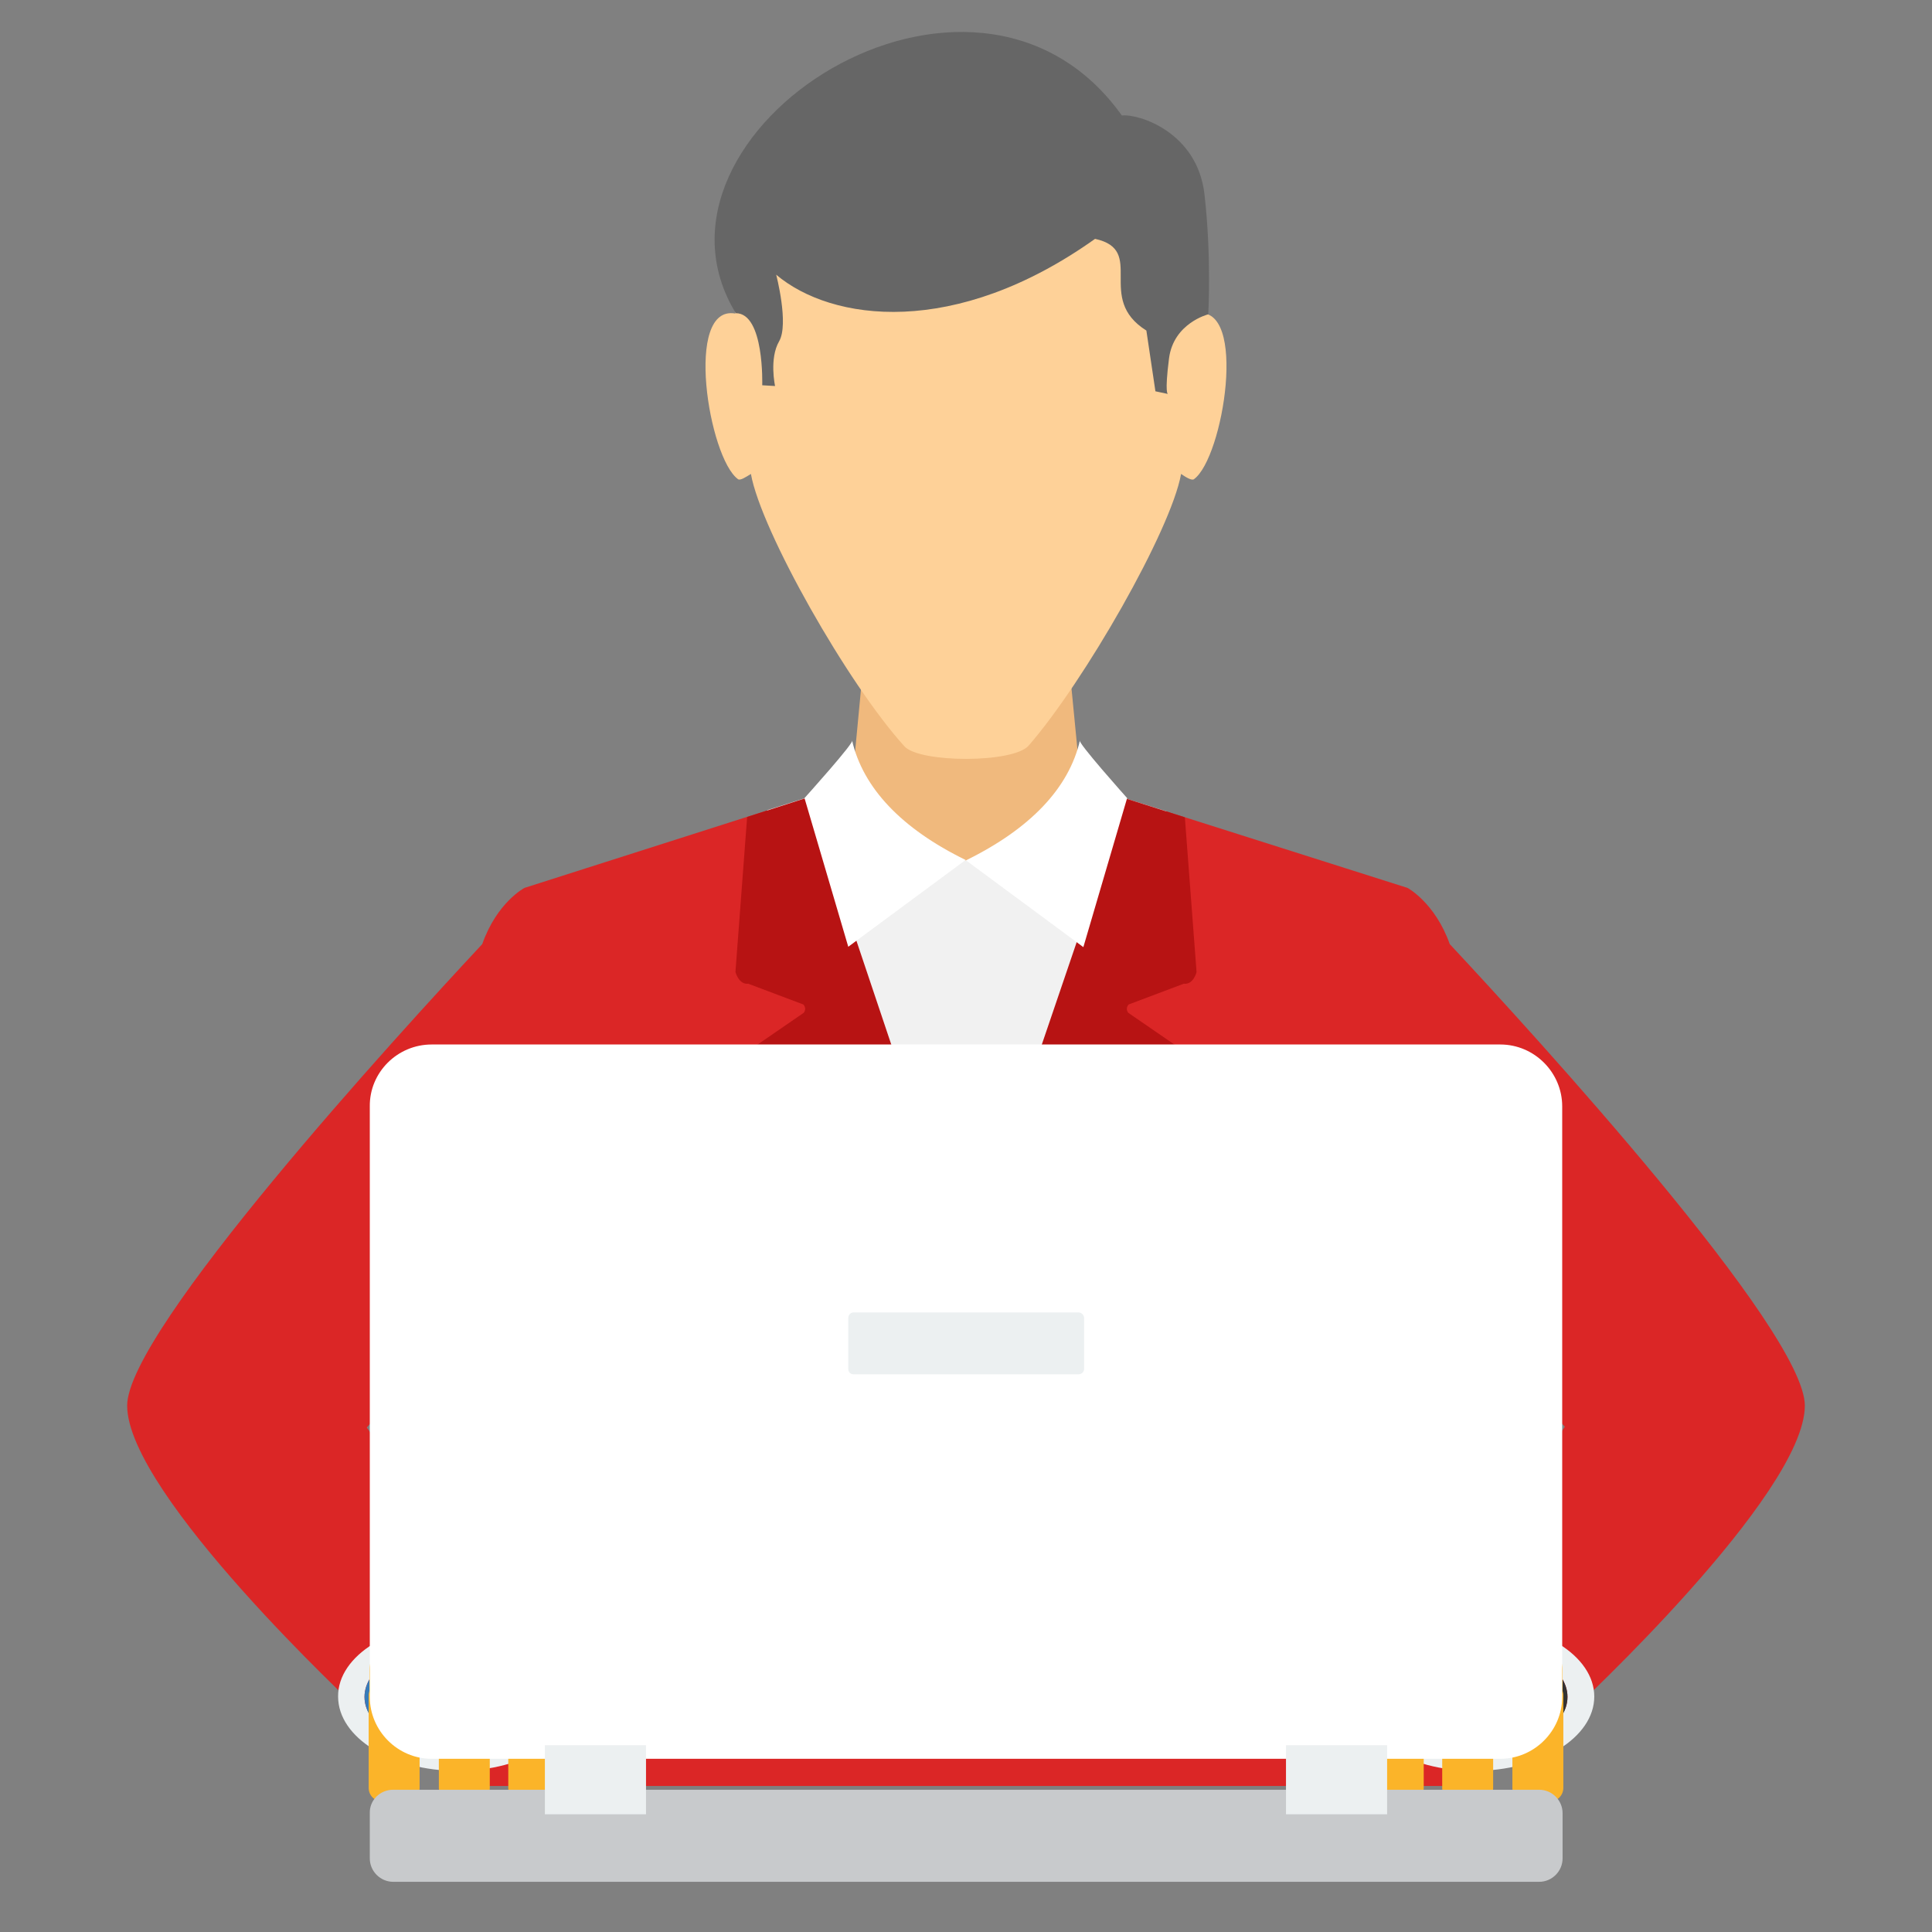 <?xml version="1.0" encoding="utf-8"?>
<!-- Generator: Adobe Illustrator 22.0.1, SVG Export Plug-In . SVG Version: 6.00 Build 0)  -->
<svg version="1.1" id="Layer_1" xmlns="http://www.w3.org/2000/svg" xmlns:xlink="http://www.w3.org/1999/xlink" x="0px" y="0px"
	 viewBox="0 0 512 512" style="enable-background:new 0 0 512 512;" xml:space="preserve">
<rect x="0" y="0" width="512" height="512" fill="#808080" stroke="none"/>
<style type="text/css">
	.st0{fill:#F0B97D;}
	.st1{fill:#DB2626;}
	.st2{fill:#F1F1F1;}
	.st3{fill:#B71313;}
	.st4{fill:#FED198;}
	.st5{fill:#666666;}
	.st6{fill:#FFFFFF;}
	.st7{fill:#ECF0F1;}
	.st8{fill:#377BB9;}
	.st9{fill:#FBB429;}
	.st10{fill:#333333;}
	.st11{fill:#C8CACC;}
</style>
<path class="st0" d="M230.4,159.2h10.2h30.9h10.2l4.2,43.2l7.4,5.9l15.6,9.9L256,342.8l-52.7-124.6l15.6-9.9l7.4-5.9L230.4,159.2
	L230.4,159.2z"/>
<path class="st1" d="M214.2,211.3l-75.2,24c0,0-7.3,3.8-11.2,14.9c-22.4,24-94.1,102.4-94.1,122.3c0,23.6,61.2,80.4,61.2,80.4H124
	v20.4h132h132v-20.4h29.1c0,0,61.2-56.8,61.2-80.4c0-19.9-71.7-98.3-94.1-122.3c-3.9-11-11.2-14.9-11.2-14.9l-74.7-23.7l-6.3,18.6
	l-36-1.7l-35.5,1.7L214.2,211.3L214.2,211.3z M124,348.8L124,348.8l9.3,37.2l-1.6,39.3l-7.7-8.8l-26.8-38.2L124,348.8L124,348.8z
	 M388,416.4L388,416.4l-7.7,8.3l-1.7-45.6l9.3-30.4l26.8,29.4L388,416.4z"/>
<path class="st2" d="M213.4,211.5l-10.1,3.2L256,342.8L309.1,215l-10.8-3.4L271.9,228h-31.7L213.4,211.5L213.4,211.5z"/>
<path class="st3" d="M214.2,211.3l-16.2,5.2l-3.1,41.1c0,0,0.9,3.4,3.4,3.1l14.6,5.5c0,0,1,1,0.1,2.2l-12.5,8.6l43.3,81.6
	c4.1,0.2,8.1,0.4,12.2,0.4c4.1,0,8.2-0.1,12.2-0.4l43.3-81.6l-12.5-8.6c-0.9-1.2,0.1-2.2,0.1-2.2l14.6-5.5c2.6,0.3,3.4-3.1,3.4-3.1
	l-3.1-41l-15.7-5L256,335.8L214.2,211.3L214.2,211.3z"/>
<path class="st4" d="M315.7,71.3c0,4,1.5,7.9,1.4,11.8c13.7-2.6,7.1,38.3-0.7,43.9c-0.6,0.4-2.1-0.5-3.4-1.4
	c-2.7,15-25.7,55.1-40.4,72c-4.1,4.7-28.9,4.6-32.9,0.2c-15-16.5-38-57.1-40.7-72.2c-1.3,0.8-2.8,1.8-3.4,1.4
	c-7.8-5.6-14.4-46.4-0.7-43.9c-0.1-3.9,1.4-7.8,1.4-11.8c0.8-31.7,29.5-47.5,59.7-47.7C286.2,23.8,315,39.6,315.7,71.3L315.7,71.3z"
	/>
<path class="st5" d="M297.3,30.6c4.3-0.5,20,4.3,21.9,20.9c1.9,16.6,1,31.8,1,31.8S311,85.6,309.8,95c-1.2,9.4-0.3,9.4-0.3,9.4
	l-3.3-0.7l-2.4-16.1c-13.7-8.6,0.1-21.3-13.6-24.3c-37.1,26.4-69.8,21.9-84.5,9.5c0,0,3.4,13,0.8,17.6c-2.7,4.6-1.1,11.9-1.1,11.9
	l-3.4-0.2c0,0,0.6-19.1-7-19.1C165.8,35.1,257.9-24.6,297.3,30.6L297.3,30.6z"/>
<g>
	<path class="st6" d="M225.8,196.2c1.1,0.1-12.6,15.3-12.6,15.3l11.6,39.4l31.1-23C238.9,219.6,228.7,208.8,225.8,196.2L225.8,196.2
		z"/>
	<path class="st6" d="M286.2,196.2c-1.1,0.1,12.5,15.3,12.5,15.3L287.1,251l-31.1-23C273.1,219.6,283.3,208.8,286.2,196.2
		L286.2,196.2z"/>
</g>
<path class="st7" d="M121.3,429.9c17.5,0,31.7,8.8,31.7,19.7c0,10.9-14.2,19.7-31.7,19.7s-31.7-8.8-31.7-19.7
	C89.5,438.8,103.7,429.9,121.3,429.9z M121.3,435.2L121.3,435.2c-13.6,0-24.7,6.5-24.7,14.5c0,8,11.1,14.5,24.7,14.5
	s24.7-6.5,24.7-14.5C146,441.7,134.9,435.2,121.3,435.2z"/>
<path class="st8" d="M121.3,464.2c13.6,0,24.7-6.5,24.7-14.5c0-8-11.1-14.5-24.7-14.5s-24.7,6.5-24.7,14.5
	C96.6,457.6,107.7,464.2,121.3,464.2z"/>
<path class="st9" d="M111.2,457.9v15.9c0,2-1.6,3.6-3.6,3.6h-6.3c-2,0-3.6-1.6-3.6-3.6v-24.6c0-0.4,0.1-0.7,0.2-1.1v-5.4
	c0-4.6,3.8-8.4,8.4-8.4H158c4.6,0,8.4,3.8,8.4,8.4v5.4c0.1,0.3,0.2,0.7,0.2,1.1v24.6c0,2-1.6,3.6-3.6,3.6h-6.3c-2,0-3.6-1.6-3.6-3.6
	v-15.9h-4.9v15.9c0,2-1.6,3.6-3.6,3.6h-6.3c-2,0-3.6-1.6-3.6-3.6v-15.9h-4.9v15.9c0,2-1.6,3.6-3.6,3.6h-6.3c-2,0-3.6-1.6-3.6-3.6
	v-15.9L111.2,457.9L111.2,457.9z"/>
<path class="st7" d="M390.7,429.9c-17.5,0-31.7,8.8-31.7,19.7c0,10.9,14.2,19.7,31.7,19.7c17.5,0,31.8-8.8,31.8-19.7
	C422.5,438.8,408.3,429.9,390.7,429.9z M390.7,435.2L390.7,435.2c13.6,0,24.7,6.5,24.7,14.5c0,8-11.1,14.5-24.7,14.5
	c-13.6,0-24.7-6.5-24.7-14.5C366,441.7,377.1,435.2,390.7,435.2z"/>
<path class="st10" d="M390.7,464.2c13.6,0,24.7-6.5,24.7-14.5c0-8-11.1-14.5-24.7-14.5c-13.6,0-24.7,6.5-24.7,14.5
	C366,457.6,377.1,464.2,390.7,464.2z"/>
<path class="st9" d="M400.8,457.9v15.9c0,2,1.6,3.6,3.6,3.6h6.3c2,0,3.6-1.6,3.6-3.6v-24.6c0-0.4-0.1-0.7-0.2-1.1v-5.4
	c0-4.6-3.8-8.4-8.4-8.4H354c-4.6,0-8.4,3.8-8.4,8.4v5.4c-0.1,0.3-0.2,0.7-0.2,1.1v24.6c0,2,1.6,3.6,3.6,3.6h6.3c2,0,3.6-1.6,3.6-3.6
	v-15.9h4.9v15.9c0,2,1.6,3.6,3.6,3.6h6.3c2,0,3.6-1.6,3.6-3.6v-15.9h4.9v15.9c0,2,1.6,3.6,3.6,3.6h6.3c2,0,3.6-1.6,3.6-3.6v-15.9
	L400.8,457.9L400.8,457.9z"/>
<path class="st6" d="M114.4,276.8h283.2c9,0,16.4,7.4,16.4,16.4v156.5c0,9-7.4,16.4-16.4,16.4H114.4c-9,0-16.4-7.4-16.4-16.4V293.2
	C97.9,284.2,105.3,276.8,114.4,276.8z"/>
<path class="st11" d="M104.2,474.3h303.7c3.4,0,6.2,2.8,6.2,6.2v12c0,3.4-2.8,6.2-6.2,6.2H104.2c-3.4,0-6.2-2.8-6.2-6.2v-12
	C97.9,477.1,100.7,474.3,104.2,474.3z"/>
<g>
	<path class="st7" d="M144.4,462.5h26.8v18.3h-26.8V462.5z M340.8,462.5L340.8,462.5h26.8v18.3h-26.8V462.5z"/>
	<path class="st7" d="M226.2,347.8h59.6c0.8,0,1.5,0.7,1.5,1.5v13.5c0,0.8-0.7,1.4-1.5,1.4h-59.6c-0.8,0-1.4-0.6-1.4-1.4v-13.5
		C224.8,348.5,225.4,347.8,226.2,347.8z"/>
</g>
</svg>
